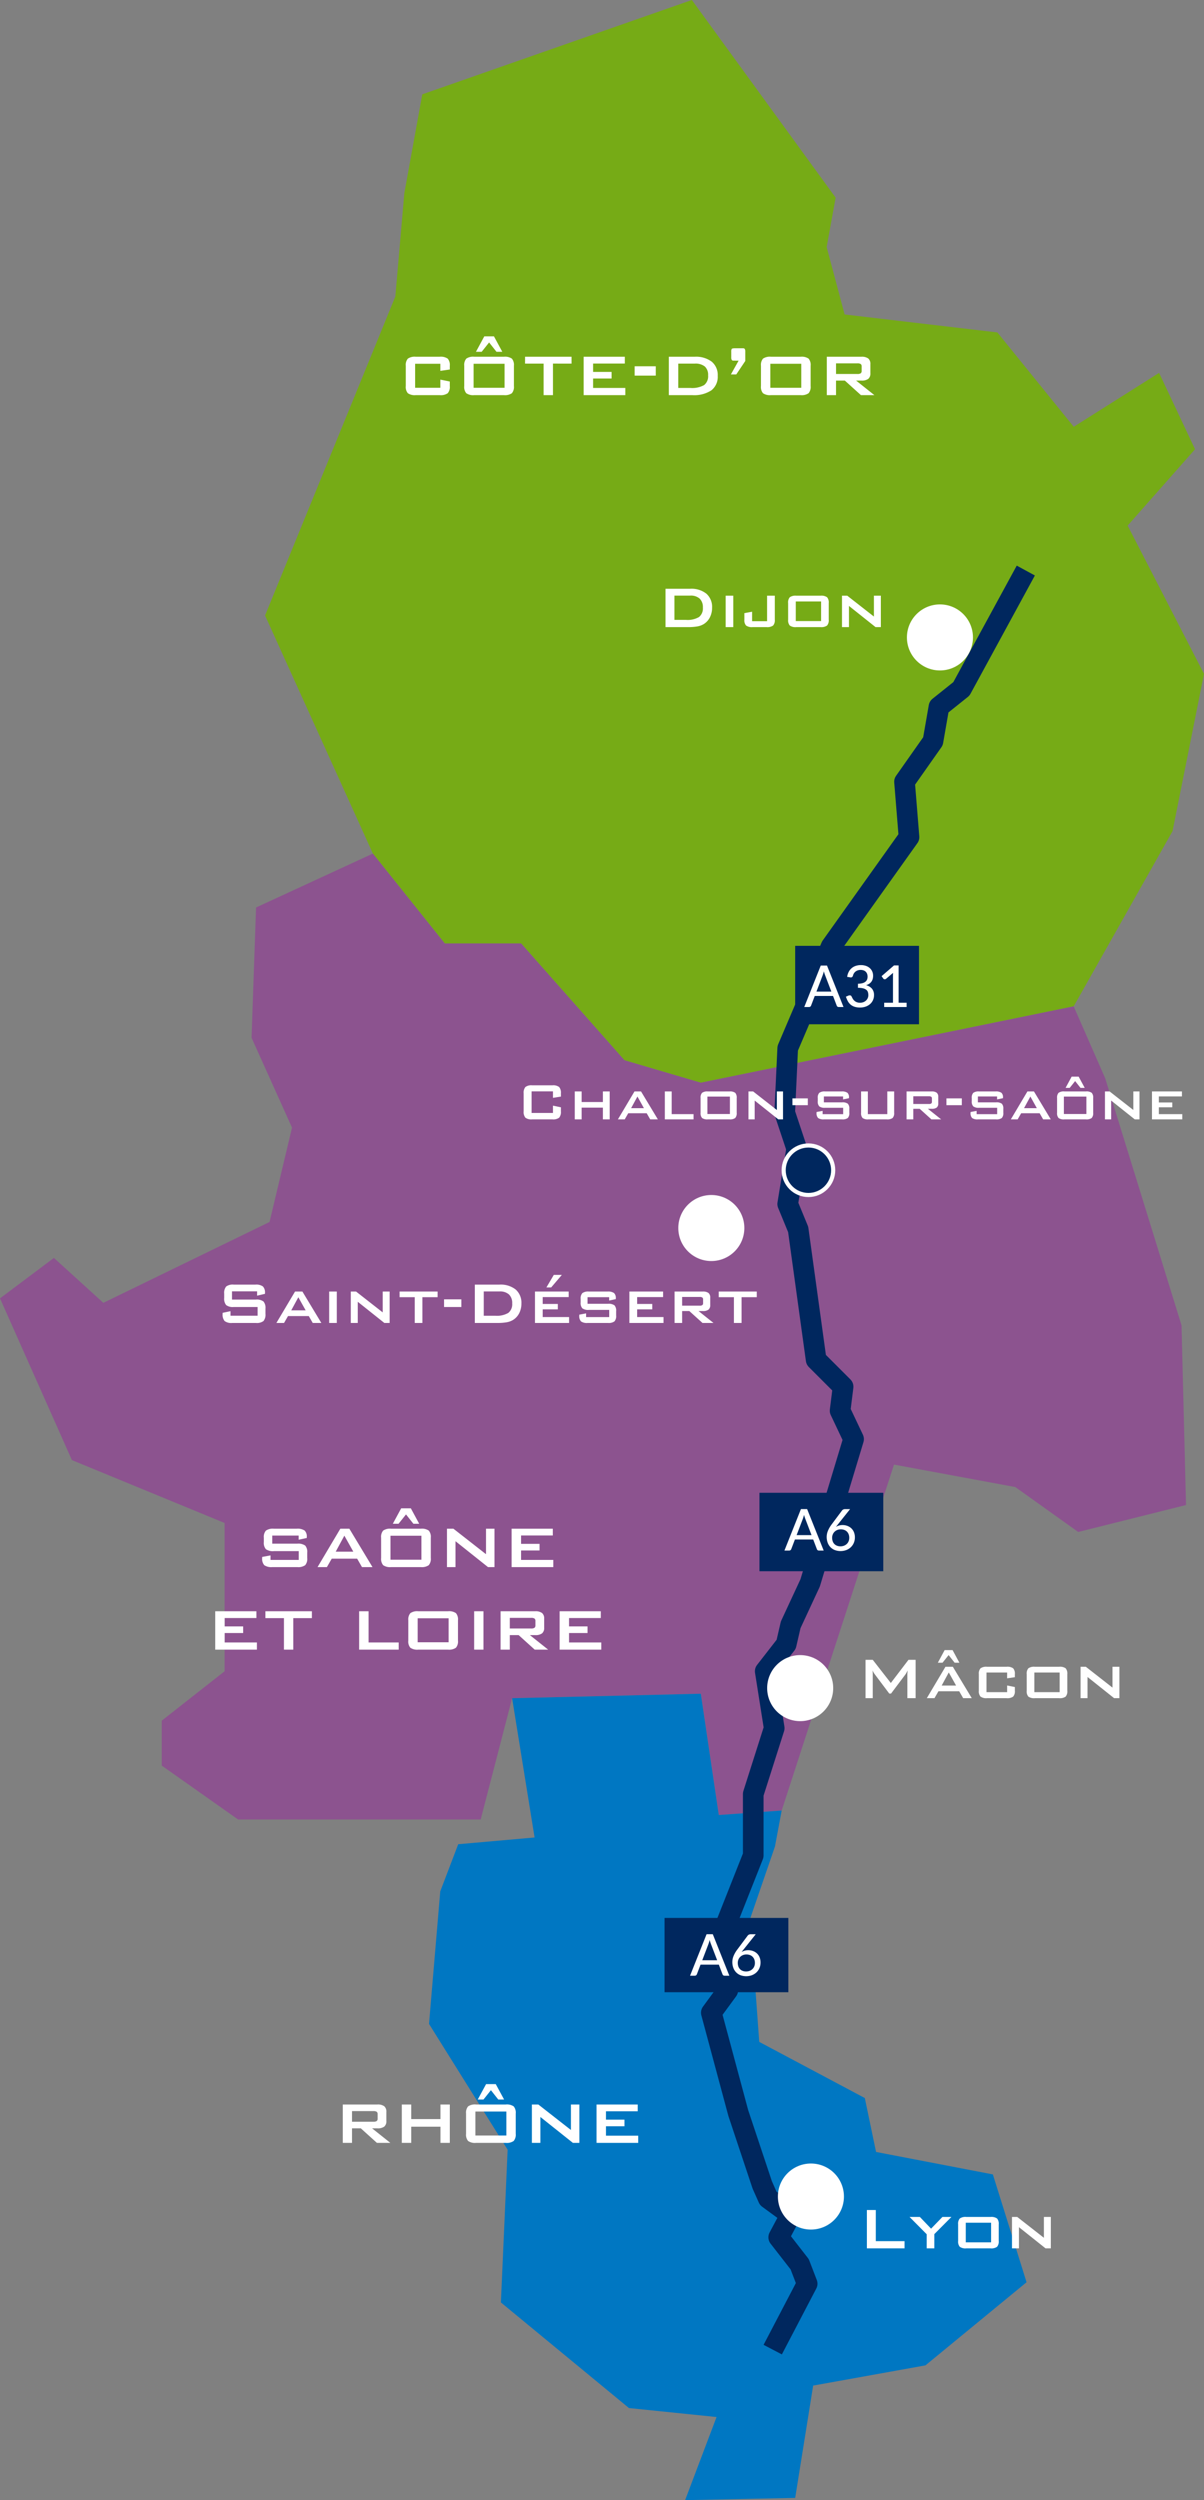 <svg xmlns="http://www.w3.org/2000/svg" width="291.701" height="605.719" viewBox="0 0 291.701 605.719"><rect x="0" y="0" width="291.701" height="605.719" fill="#808080" stroke="none"/><g id="carte-agences-C2iP" transform="translate(-324.999 -1303.333)"><path id="Trac&#xE9;_766" data-name="Trac&#xE9; 766" d="M235.3,46.6,230.95,70.545l-2.177,25.034-31.565,77.279,26.123,57.687,17.415,21.769h18.5l25.034,28.3,18.5,5.442,90.34-18.5L417.073,225.1l7.619-38.1-18.5-35.919,16.327-18.5-8.707-18.5-20.68,13.061-18.5-22.857-37.007-4.354-4.354-16.327,2.177-11.973L300.61,23.742Z" transform="translate(192.008 1279.591)" fill="#76ab16"></path><path id="Trac&#xE9;_767" data-name="Trac&#xE9; 767" d="M278.137,679.815l18.5,59.865,1.088,43.538-26.123,6.531-15.238-10.884-29.388-5.442-27.211,83.81-15.238,1.089-4.354-29.388-45.715,1.088-7.619,29.388H68.068l-18.5-13.061V835.463L64.8,823.49V787.571L27.8,772.333,10.38,733.149l13.061-9.8,11.973,10.884,40.272-19.592,5.442-22.857-9.8-21.769,1.088-31.565,28.3-13.061,17.415,21.769h18.5l25.034,28.3,18.5,5.442,90.341-18.5Z" transform="translate(314.619 884.745)" fill="#8c538f"></path><path id="Trac&#xE9;_768" data-name="Trac&#xE9; 768" d="M396.6,1254.551l-5.986,17.415,2.177,29.932,25.578,13.605,2.721,13.061,28.3,5.442,8.163,26.123-24.49,20.136-27.211,4.9-4.354,27.211-26.667.544,7.619-20.136-21.225-2.177L330.2,1365.027l1.633-37.007-19.048-30.476,2.721-32.109,4.354-11.428,18.5-1.633-5.442-33.742,45.714-1.089,4.354,29.388,15.238-1.088Z" transform="translate(116.156 496.134)" fill="#0077c2"></path><path id="Trac&#xE9;_769" data-name="Trac&#xE9; 769" d="M526.631,856.92l8.345-15.964-1.814-4.717-5.079-6.531,2.9-5.442-5.442-3.991-1.451-3.265L518.286,799.6l-6.531-24.308,3.991-5.442-.726-15.238,6.893-17.415V722.317l5.079-15.964-2.177-13.787,5.079-6.531,1.088-4.717L535.7,671.16l10.521-34.83-3.265-6.893.726-5.805-6.531-6.531L532.8,585.536l-2.54-6.168,2.177-13.424-2.9-8.707.726-15.6,10.522-24.671,18.866-26.485-1.088-13.424,6.893-9.8,1.451-8.345,5.442-4.354,15.6-28.662" transform="translate(-14.42 1015.668)" fill="none" stroke="#00275e" stroke-linejoin="round" stroke-width="5"></path><ellipse id="Ellipse_23" data-name="Ellipse 23" cx="8" cy="8" rx="8" ry="8" transform="translate(513.465 1827.5)" fill="#fff"></ellipse><ellipse id="Ellipse_24" data-name="Ellipse 24" cx="8" cy="8" rx="8" ry="8" transform="translate(510.863 1704.322)" fill="#fff"></ellipse><ellipse id="Ellipse_25" data-name="Ellipse 25" cx="8" cy="8" rx="8" ry="8" transform="translate(489.336 1592.853)" fill="#fff"></ellipse><ellipse id="Ellipse_26" data-name="Ellipse 26" cx="8" cy="8" rx="8" ry="8" transform="translate(544.725 1449.766)" fill="#fff"></ellipse><path id="Trac&#xE9;_770" data-name="Trac&#xE9; 770" d="M4.535,13.251H7.33a5.445,5.445,0,0,0,3.164-.694,2.675,2.675,0,0,0,.932-2.294A2.836,2.836,0,0,0,10.652,8.1a3.2,3.2,0,0,0-2.285-.734H4.535ZM2.373,15V5.71H8.35a5.818,5.818,0,0,1,3.933,1.2A4.253,4.253,0,0,1,13.658,10.3a5.042,5.042,0,0,1-.536,2.342,4.062,4.062,0,0,1-1.512,1.639,4.383,4.383,0,0,1-1.507.549A12.726,12.726,0,0,1,7.8,15Zm14.572,0V7.389h1.846V15Zm6.53,0a2.391,2.391,0,0,1-1.582-.382A1.905,1.905,0,0,1,21.48,13.2V11.616l1.872-.343v2.3h3.63V7.389h1.872V13.2a1.905,1.905,0,0,1-.413,1.419A2.391,2.391,0,0,1,26.859,15Zm10.459-1.459h6.135V8.786H33.935ZM32.08,9.182a1.916,1.916,0,0,1,.4-1.415,2.373,2.373,0,0,1,1.573-.378h5.889a2.371,2.371,0,0,1,1.578.378,1.93,1.93,0,0,1,.4,1.415V13.2a1.917,1.917,0,0,1-.409,1.424A2.375,2.375,0,0,1,39.946,15H34.058a2.373,2.373,0,0,1-1.573-.378,1.931,1.931,0,0,1-.4-1.424ZM45.132,15V7.389h1.274l6.46,5.054V7.389h1.679V15H53.262L46.819,9.867V15Z" transform="translate(483.863 1440.266)" fill="#fff"></path><path id="Trac&#xE9;_772" data-name="Trac&#xE9; 772" d="M9.039,6.219H3.859v5.227h5.18V9.672l1.922.4v.977a2.135,2.135,0,0,1-.426,1.543A2.374,2.374,0,0,1,8.914,13H3.984a2.373,2.373,0,0,1-1.625-.41,2.149,2.149,0,0,1-.422-1.543V6.7a2.151,2.151,0,0,1,.422-1.539,2.356,2.356,0,0,1,1.625-.414h4.93a2.358,2.358,0,0,1,1.621.414A2.137,2.137,0,0,1,10.961,6.7v.781l-1.922.3ZM14.32,13V6.234h1.664V8.8h5.148V6.234h1.648V13H21.133V10.148H15.984V13Zm10.453,0,4.016-6.766h1.586L34.453,13H32.6l-.852-1.484H27.273L26.422,13Zm3.2-2.719h3.1L29.5,7.461ZM36.141,13V6.234H37.8v5.5h5.3V13Zm10.313-1.3h5.453V7.477H46.453ZM44.8,7.828a1.7,1.7,0,0,1,.359-1.258,2.109,2.109,0,0,1,1.4-.336H51.8a2.107,2.107,0,0,1,1.4.336,1.716,1.716,0,0,1,.355,1.258V11.4a1.7,1.7,0,0,1-.363,1.266A2.111,2.111,0,0,1,51.8,13H46.563a2.109,2.109,0,0,1-1.4-.336A1.717,1.717,0,0,1,44.8,11.4ZM56.406,13V6.234h1.133l5.742,4.492V6.234h1.492V13H63.633L57.906,8.438V13ZM67.055,9.563V7.914h3.727V9.563ZM79.328,7.445H74.672v1.43h4.406a2.128,2.128,0,0,1,1.4.332,1.7,1.7,0,0,1,.359,1.262v.93a1.692,1.692,0,0,1-.367,1.266A2.113,2.113,0,0,1,79.078,13H74.688a2.178,2.178,0,0,1-1.418-.336A1.68,1.68,0,0,1,72.9,11.4v-.187l1.469-.273v.8h4.977V10.188H74.961a2.125,2.125,0,0,1-1.406-.34,1.694,1.694,0,0,1-.367-1.262V7.828a1.681,1.681,0,0,1,.367-1.254,2.125,2.125,0,0,1,1.406-.34h4.016a2.225,2.225,0,0,1,1.4.324A1.447,1.447,0,0,1,80.758,7.7v.164l-1.43.3Zm6-1.211v5.5h4.711v-5.5H91.7V11.4a1.682,1.682,0,0,1-.371,1.262,2.143,2.143,0,0,1-1.41.34H85.445a2.111,2.111,0,0,1-1.395-.336,1.7,1.7,0,0,1-.363-1.266V6.234ZM100.1,7.4H96.336V9.273H100.1a1,1,0,0,0,.59-.125.5.5,0,0,0,.16-.422V7.945a.5.5,0,0,0-.16-.422A1,1,0,0,0,100.1,7.4ZM94.711,13V6.234H100.8a1.9,1.9,0,0,1,1.211.309,1.229,1.229,0,0,1,.375,1V9.141a1.206,1.206,0,0,1-.375.992,1.922,1.922,0,0,1-1.211.3h-.93L103.094,13h-2.367l-2.836-2.562H96.336V13Zm9.656-3.437V7.914h3.727V9.563Zm12.273-2.117h-4.656v1.43h4.406a2.128,2.128,0,0,1,1.4.332,1.7,1.7,0,0,1,.359,1.262v.93a1.692,1.692,0,0,1-.367,1.266,2.113,2.113,0,0,1-1.391.336H112a2.178,2.178,0,0,1-1.418-.336,1.68,1.68,0,0,1-.371-1.266v-.187l1.469-.273v.8h4.977V10.188h-4.383a2.125,2.125,0,0,1-1.406-.34,1.694,1.694,0,0,1-.367-1.262V7.828a1.681,1.681,0,0,1,.367-1.254,2.125,2.125,0,0,1,1.406-.34h4.016a2.225,2.225,0,0,1,1.4.324A1.447,1.447,0,0,1,118.07,7.7v.164l-1.43.3ZM119.969,13l4.016-6.766h1.586L129.648,13H127.8l-.852-1.484h-4.477L121.617,13Zm3.2-2.719h3.1L124.7,7.461ZM132.82,11.7h5.453V7.477H132.82Zm-1.648-3.875a1.7,1.7,0,0,1,.359-1.258,2.109,2.109,0,0,1,1.4-.336h5.234a2.107,2.107,0,0,1,1.4.336,1.716,1.716,0,0,1,.355,1.258V11.4a1.7,1.7,0,0,1-.363,1.266,2.111,2.111,0,0,1-1.395.336H132.93a2.109,2.109,0,0,1-1.4-.336,1.717,1.717,0,0,1-.359-1.266Zm2.063-2.461L134.7,2.648h1.7l1.469,2.719h-1.023l-1.3-1.648-1.312,1.648ZM142.773,13V6.234h1.133l5.742,4.492V6.234h1.492V13H150l-5.727-4.562V13Zm11.391,0V6.234h7.258v1.2h-5.594V8.906h3.258V10.07h-3.258v1.664h5.68V13Z" transform="translate(449.932 1561.531)" fill="#fff"></path><path id="Trac&#xE9;_771" data-name="Trac&#xE9; 771" d="M11.686,10.405H5.574v5.812h6.112V14.24l2.288.462v1.1a2.329,2.329,0,0,1-.5,1.735A2.923,2.923,0,0,1,11.536,18H5.724a2.9,2.9,0,0,1-1.912-.462,2.326,2.326,0,0,1-.5-1.74V10.889a2.325,2.325,0,0,1,.5-1.729A2.9,2.9,0,0,1,5.724,8.7h5.812a2.946,2.946,0,0,1,1.939.462,2.325,2.325,0,0,1,.5,1.729v.9l-2.288.333Zm8.057,5.812h7.5V10.405h-7.5Zm-2.267-5.328a2.342,2.342,0,0,1,.494-1.729A2.9,2.9,0,0,1,19.893,8.7h7.2a2.9,2.9,0,0,1,1.928.462,2.359,2.359,0,0,1,.489,1.729V15.8a2.343,2.343,0,0,1-.5,1.74A2.9,2.9,0,0,1,27.09,18h-7.2a2.9,2.9,0,0,1-1.923-.462,2.36,2.36,0,0,1-.494-1.74ZM20.312,7.5l2.02-3.738h2.342L26.693,7.5H25.286L23.5,5.238,21.7,7.5Zm18.659,2.857V18H36.7V10.362h-4.49V8.7H43.472v1.665ZM46.4,18V8.7h9.979v1.644H48.693v2.03h4.479v1.6H48.693V16.26H56.5V18Zm12.354-4.727V11.007h5.124v2.267Zm10.57,2.986H72.25a5.923,5.923,0,0,0,3.352-.7,2.72,2.72,0,0,0,.956-2.353,2.715,2.715,0,0,0-.795-2.143,3.6,3.6,0,0,0-2.438-.7h-4ZM67.041,18V8.7H73.3a6.329,6.329,0,0,1,4.141,1.2,4.193,4.193,0,0,1,1.445,3.421,4.145,4.145,0,0,1-1.531,3.513A7.564,7.564,0,0,1,72.734,18ZM84.658,6.646h.365a.472.472,0,0,1,.419.172,1.227,1.227,0,0,1,.118.645V9.729l-2.181,3.255h-1.3l1.869-3.341H82.692a.46.46,0,0,1-.408-.172,1.227,1.227,0,0,1-.118-.645V7.462a1.171,1.171,0,0,1,.124-.666q.124-.15.779-.15Zm6.972,9.571h7.5V10.405h-7.5Zm-2.267-5.328a2.342,2.342,0,0,1,.494-1.729A2.9,2.9,0,0,1,91.78,8.7h7.2a2.9,2.9,0,0,1,1.928.462,2.359,2.359,0,0,1,.489,1.729V15.8a2.343,2.343,0,0,1-.5,1.74A2.9,2.9,0,0,1,98.977,18h-7.2a2.9,2.9,0,0,1-1.923-.462,2.36,2.36,0,0,1-.494-1.74Zm23.364-.591h-5.178v2.578h5.178a1.381,1.381,0,0,0,.811-.172.693.693,0,0,0,.22-.58V11.05a.693.693,0,0,0-.22-.58A1.381,1.381,0,0,0,112.727,10.3ZM105.315,18V8.7h8.379a2.617,2.617,0,0,1,1.665.424,1.689,1.689,0,0,1,.516,1.38v2.191a1.659,1.659,0,0,1-.516,1.364,2.642,2.642,0,0,1-1.665.419h-1.278L116.841,18h-3.255l-3.9-3.523h-2.138V18Z" transform="translate(420 1381.064)" fill="#fff"></path><path id="Trac&#xE9;_776" data-name="Trac&#xE9; 776" d="M11.628,10.3H6.45v2.578h5.178a1.381,1.381,0,0,0,.811-.172.693.693,0,0,0,.22-.58V11.05a.693.693,0,0,0-.22-.58A1.381,1.381,0,0,0,11.628,10.3ZM4.216,18V8.7h8.379a2.617,2.617,0,0,1,1.665.424,1.689,1.689,0,0,1,.516,1.38v2.191a1.659,1.659,0,0,1-.516,1.364,2.642,2.642,0,0,1-1.665.419H11.316L15.742,18H12.487l-3.9-3.523H6.45V18Zm14.3,0V8.7H20.8v3.534h7.079V8.7h2.267V18H27.881V14.079H20.8V18Zm17.832-1.783h7.5V10.405h-7.5Zm-2.267-5.328a2.342,2.342,0,0,1,.494-1.729A2.9,2.9,0,0,1,36.5,8.7h7.2a2.9,2.9,0,0,1,1.928.462,2.359,2.359,0,0,1,.489,1.729V15.8a2.343,2.343,0,0,1-.5,1.74A2.9,2.9,0,0,1,43.693,18H36.5a2.9,2.9,0,0,1-1.923-.462,2.36,2.36,0,0,1-.494-1.74ZM36.915,7.5l2.02-3.738h2.342L43.3,7.5H41.889L40.105,5.238,38.3,7.5ZM50.031,18V8.7h1.558l7.9,6.177V8.7h2.052V18H59.968l-7.874-6.273V18Zm15.662,0V8.7h9.979v1.644H67.981v2.03h4.479v1.6H67.981V16.26h7.81V18Z" transform="translate(403.832 1804.5)" fill="#fff"></path><path id="Trac&#xE9;_774" data-name="Trac&#xE9; 774" d="M23.359,10.362h-6.4v1.966h6.059a2.926,2.926,0,0,1,1.923.457,2.34,2.34,0,0,1,.494,1.735V15.8a2.326,2.326,0,0,1-.5,1.74A2.9,2.9,0,0,1,23.015,18H16.978a2.994,2.994,0,0,1-1.95-.462,2.31,2.31,0,0,1-.51-1.74V15.54l2.02-.376v1.1H23.38V14.133H17.354a2.923,2.923,0,0,1-1.934-.467,2.329,2.329,0,0,1-.5-1.735V10.889a2.311,2.311,0,0,1,.5-1.724A2.923,2.923,0,0,1,17.354,8.7h5.521a3.059,3.059,0,0,1,1.928.446,1.989,1.989,0,0,1,.521,1.574v.226l-1.966.419ZM27.935,18l5.521-9.3h2.181L41.245,18H38.7l-1.171-2.041H31.372L30.2,18Zm4.4-3.738H36.6l-2.17-3.878Zm13.267,1.955h7.5V10.405h-7.5Zm-2.267-5.328a2.342,2.342,0,0,1,.494-1.729A2.9,2.9,0,0,1,45.756,8.7h7.2a2.9,2.9,0,0,1,1.928.462,2.359,2.359,0,0,1,.489,1.729V15.8a2.343,2.343,0,0,1-.5,1.74A2.9,2.9,0,0,1,52.954,18h-7.2a2.9,2.9,0,0,1-1.923-.462,2.36,2.36,0,0,1-.494-1.74ZM46.175,7.5l2.02-3.738h2.342L52.556,7.5H51.149L49.366,5.238,47.561,7.5ZM59.291,18V8.7h1.558l7.9,6.177V8.7H70.8V18H69.228l-7.874-6.273V18Zm15.662,0V8.7h9.979v1.644H77.242v2.03h4.479v1.6H77.242V16.26h7.81V18ZM3.142,38V28.7h9.979v1.644H5.43v2.03H9.91v1.6H5.43V36.26h7.81V38Zm18.917-7.638V38H19.792V30.362H15.3V28.7H26.56v1.665ZM38.011,38V28.7H40.3V36.26h7.294V38Zm14.18-1.783h7.5V30.405h-7.5Zm-2.267-5.328a2.342,2.342,0,0,1,.494-1.729,2.9,2.9,0,0,1,1.923-.462h7.2a2.9,2.9,0,0,1,1.928.462,2.359,2.359,0,0,1,.489,1.729V35.8a2.343,2.343,0,0,1-.5,1.74A2.9,2.9,0,0,1,59.538,38h-7.2a2.9,2.9,0,0,1-1.923-.462,2.36,2.36,0,0,1-.494-1.74ZM65.876,38V28.7h2.256V38Zm13.814-7.7H74.513v2.578h5.178A1.381,1.381,0,0,0,80.5,32.7a.693.693,0,0,0,.22-.58V31.05a.693.693,0,0,0-.22-.58A1.381,1.381,0,0,0,79.691,30.3ZM72.279,38V28.7h8.379a2.617,2.617,0,0,1,1.665.424,1.689,1.689,0,0,1,.516,1.38v2.191a1.659,1.659,0,0,1-.516,1.364,2.642,2.642,0,0,1-1.665.419H79.379L83.805,38H80.55l-3.9-3.523H74.513V38Zm14.3,0V28.7h9.979v1.644H88.865v2.03h4.479v1.6H88.865V36.26h7.81V38Z" transform="translate(374 1665)" fill="#fff"></path><path id="Trac&#xE9;_773" data-name="Trac&#xE9; 773" d="M10.424,7.336H4.342v2h5.792a2.686,2.686,0,0,1,1.841.466,2.4,2.4,0,0,1,.479,1.731V12.8a2.4,2.4,0,0,1-.479,1.731A2.686,2.686,0,0,1,10.134,15H4.395a2.686,2.686,0,0,1-1.841-.466A2.4,2.4,0,0,1,2.074,12.8v-.255l1.907-.4v1.1h6.565V11.133H4.755a2.651,2.651,0,0,1-1.828-.466,2.419,2.419,0,0,1-.475-1.731V7.907a2.419,2.419,0,0,1,.475-1.731A2.651,2.651,0,0,1,4.755,5.71h5.273a2.737,2.737,0,0,1,1.806.448,2.08,2.08,0,0,1,.5,1.591v.193l-1.907.448ZM15.1,15l4.518-7.611H21.4L25.989,15H23.906l-.958-1.67H17.912L16.954,15Zm3.6-3.059h3.489L20.417,8.769ZM27.888,15V7.389h1.846V15Zm5.238,0V7.389H34.4l6.46,5.054V7.389h1.679V15H41.256L34.813,9.867V15Zm17.35-6.249V15H48.621V8.751H44.947V7.389h9.211V8.751Zm5.247,2.382V9.278h4.192v1.854Zm9.615,2.118h2.795a5.445,5.445,0,0,0,3.164-.694,2.675,2.675,0,0,0,.932-2.294A2.836,2.836,0,0,0,71.455,8.1a3.2,3.2,0,0,0-2.285-.734H65.338ZM63.176,15V5.71h5.977a5.818,5.818,0,0,1,3.933,1.2A4.253,4.253,0,0,1,74.461,10.3a5.042,5.042,0,0,1-.536,2.342,4.062,4.062,0,0,1-1.512,1.639,4.383,4.383,0,0,1-1.507.549A12.726,12.726,0,0,1,68.6,15Zm14.572,0V7.389h8.165V8.733H79.62v1.661h3.665V11.7H79.62v1.872h6.39V15Zm2.769-8.6L82.31,3.354h1.951L81.668,6.4ZM95.722,8.751H90.483v1.608H95.44a2.394,2.394,0,0,1,1.573.374,1.914,1.914,0,0,1,.4,1.419V13.2A1.9,1.9,0,0,1,97,14.622,2.377,2.377,0,0,1,95.44,15H90.5a2.45,2.45,0,0,1-1.6-.378,1.89,1.89,0,0,1-.417-1.424v-.211l1.652-.308v.9h5.6v-1.74H90.809a2.391,2.391,0,0,1-1.582-.382,1.905,1.905,0,0,1-.413-1.419V9.182a1.891,1.891,0,0,1,.413-1.411,2.391,2.391,0,0,1,1.582-.382h4.518a2.5,2.5,0,0,1,1.578.365,1.627,1.627,0,0,1,.426,1.288v.185l-1.608.343Zm4.9,6.249V7.389h8.165V8.733H102.5v1.661h3.665V11.7H102.5v1.872h6.39V15Zm17.007-6.3H113.4v2.109h4.236a1.13,1.13,0,0,0,.664-.141.567.567,0,0,0,.18-.475V9.313a.567.567,0,0,0-.18-.475A1.13,1.13,0,0,0,117.633,8.7ZM111.568,15V7.389h6.855a2.141,2.141,0,0,1,1.362.347,1.382,1.382,0,0,1,.422,1.129v1.793a1.357,1.357,0,0,1-.422,1.116,2.162,2.162,0,0,1-1.362.343h-1.046L121,15h-2.663l-3.19-2.883H113.4V15ZM127.8,8.751V15h-1.854V8.751h-3.674V7.389h9.211V8.751Z" transform="translate(376.863 1608.853)" fill="#fff"></path><path id="Trac&#xE9;_775" data-name="Trac&#xE9; 775" d="M2.355,15V5.71H4.1l4.377,5.616,4.28-5.616h1.731V15h-2V9.261q0-.167.022-.422t.057-.571q-.176.36-.308.593t-.237.382L8.534,13.884H8.1l-3.5-4.658a5.8,5.8,0,0,1-.33-.5,3.405,3.405,0,0,1-.224-.453q.026.29.04.527t.013.457V15ZM17.2,15l4.518-7.611H23.5L28.09,15H26.007l-.958-1.67H20.013L19.055,15Zm3.6-3.059h3.489L22.518,8.769Zm-.932-5.528,1.652-3.059H23.44l1.652,3.059H23.941L22.482,4.559,21.006,6.413ZM36.659,8.786h-5v4.755h5V11.924l1.872.378v.9a1.905,1.905,0,0,1-.413,1.419A2.391,2.391,0,0,1,36.536,15H31.781a2.377,2.377,0,0,1-1.564-.378A1.9,1.9,0,0,1,29.8,13.2V9.182a1.9,1.9,0,0,1,.409-1.415,2.375,2.375,0,0,1,1.569-.378h4.755a2.41,2.41,0,0,1,1.586.378,1.9,1.9,0,0,1,.409,1.415V9.92l-1.872.272Zm6.592,4.755h6.135V8.786H43.251ZM41.4,9.182a1.916,1.916,0,0,1,.4-1.415,2.373,2.373,0,0,1,1.573-.378h5.889a2.371,2.371,0,0,1,1.578.378,1.93,1.93,0,0,1,.4,1.415V13.2a1.917,1.917,0,0,1-.409,1.424A2.375,2.375,0,0,1,49.263,15H43.374a2.373,2.373,0,0,1-1.573-.378,1.931,1.931,0,0,1-.4-1.424ZM54.448,15V7.389h1.274l6.46,5.054V7.389h1.679V15H62.578L56.136,9.867V15Z" transform="translate(532.346 1699.757)" fill="#fff"></path><path id="Trac&#xE9;_777" data-name="Trac&#xE9; 777" d="M2.373,15V5.71H4.535v7.541H11.5V15Zm14.493,0V11.581L12.709,7.389h2.5l2.716,2.839,2.751-2.839h2.18l-4.14,4.157V15Zm9.466-1.459h6.135V8.786H26.332ZM24.478,9.182a1.916,1.916,0,0,1,.4-1.415,2.373,2.373,0,0,1,1.573-.378h5.889a2.371,2.371,0,0,1,1.578.378,1.93,1.93,0,0,1,.4,1.415V13.2a1.917,1.917,0,0,1-.409,1.424A2.375,2.375,0,0,1,32.344,15H26.455a2.373,2.373,0,0,1-1.573-.378,1.931,1.931,0,0,1-.4-1.424ZM37.529,15V7.389H38.8l6.46,5.054V7.389h1.679V15H45.659L39.217,9.867V15Z" transform="translate(532.652 1833.055)" fill="#fff"></path><ellipse id="Ellipse_27" data-name="Ellipse 27" cx="6" cy="6" rx="6" ry="6" transform="translate(514.863 1580.853)" fill="#00275e" stroke="#fff" stroke-width="1"></ellipse><g id="Groupe_1111" data-name="Groupe 1111" transform="translate(517.381 1532.314)"><rect id="Rectangle_544" data-name="Rectangle 544" width="30" height="19" transform="translate(0.271 0.173)" fill="#00275e"></rect><path id="Trac&#xE9;_778" data-name="Trac&#xE9; 778" d="M7.036,10.255l-1.491-3.9a8.691,8.691,0,0,1-.322-1.008q-.077.3-.158.56t-.157.462L3.424,10.255ZM9.983,14H8.835a.509.509,0,0,1-.322-.1.551.551,0,0,1-.182-.252l-.889-2.331H3.011L2.122,13.65a.568.568,0,0,1-.182.242A.493.493,0,0,1,1.618,14H.47l4-10.052H5.979Zm.882-7.315a3.747,3.747,0,0,1,.392-1.232,2.922,2.922,0,0,1,1.719-1.435,3.93,3.93,0,0,1,1.215-.182,3.7,3.7,0,0,1,1.2.186,2.742,2.742,0,0,1,.934.525,2.382,2.382,0,0,1,.606.816,2.5,2.5,0,0,1,.217,1.05,2.8,2.8,0,0,1-.119.854,2.056,2.056,0,0,1-.339.651,2.006,2.006,0,0,1-.536.472,3.268,3.268,0,0,1-.707.319,2.721,2.721,0,0,1,1.442.865,2.336,2.336,0,0,1,.483,1.515,2.941,2.941,0,0,1-.266,1.271,2.774,2.774,0,0,1-.728.952,3.278,3.278,0,0,1-1.075.6,4.06,4.06,0,0,1-1.306.207,4.243,4.243,0,0,1-1.358-.193,2.852,2.852,0,0,1-.966-.539,2.941,2.941,0,0,1-.661-.833,6.053,6.053,0,0,1-.444-1.068l.595-.252a.759.759,0,0,1,.448-.056.423.423,0,0,1,.315.245q.105.21.241.472a2.072,2.072,0,0,0,.368.5,1.959,1.959,0,0,0,.577.4,2.069,2.069,0,0,0,.872.161,2.2,2.2,0,0,0,.882-.165,1.925,1.925,0,0,0,.63-.427,1.771,1.771,0,0,0,.378-.584A1.739,1.739,0,0,0,16,11.13a2.517,2.517,0,0,0-.1-.721,1.164,1.164,0,0,0-.375-.564,1.974,1.974,0,0,0-.767-.368,5,5,0,0,0-1.274-.133V8.351a4.213,4.213,0,0,0,1.089-.133,1.963,1.963,0,0,0,.717-.35,1.307,1.307,0,0,0,.4-.532,1.842,1.842,0,0,0,.123-.686,1.9,1.9,0,0,0-.126-.721,1.4,1.4,0,0,0-.353-.515,1.467,1.467,0,0,0-.539-.308,2.169,2.169,0,0,0-.675-.1,2.07,2.07,0,0,0-.672.105A1.807,1.807,0,0,0,12.9,5.4a1.742,1.742,0,0,0-.4.448,1.845,1.845,0,0,0-.231.56.668.668,0,0,1-.248.357.625.625,0,0,1-.431.042Zm14.406,6.272V14H19.839V12.957h2.128V6.37q0-.315.021-.651L20.28,7.168a.484.484,0,0,1-.2.1.5.5,0,0,1-.186.007.373.373,0,0,1-.154-.06.553.553,0,0,1-.109-.095l-.427-.6,3.01-2.6h1.113v9.03Z" transform="translate(2 1)" fill="#fff"></path></g><g id="Groupe_1112" data-name="Groupe 1112" transform="translate(509.137 1665.024)"><rect id="Rectangle_545" data-name="Rectangle 545" width="30" height="19" transform="translate(-0.137 -0.024)" fill="#00275e"></rect><path id="Trac&#xE9;_779" data-name="Trac&#xE9; 779" d="M12.613,10.255l-1.491-3.9A8.691,8.691,0,0,1,10.8,5.348q-.077.3-.158.56t-.157.462L9,10.255ZM15.56,14H14.412a.509.509,0,0,1-.322-.1.551.551,0,0,1-.182-.252l-.889-2.331H8.588L7.7,13.65a.568.568,0,0,1-.182.242A.493.493,0,0,1,7.2,14H6.047l4-10.052h1.5Zm4.06-1.029a2.328,2.328,0,0,0,.875-.158,2.039,2.039,0,0,0,.672-.431,1.9,1.9,0,0,0,.434-.651,2.15,2.15,0,0,0,.154-.819,2.341,2.341,0,0,0-.15-.865,1.85,1.85,0,0,0-.42-.648,1.8,1.8,0,0,0-.647-.406,2.4,2.4,0,0,0-.84-.14,2.189,2.189,0,0,0-.868.165,2.038,2.038,0,0,0-.658.441,1.915,1.915,0,0,0-.42.648,2.09,2.09,0,0,0-.147.777,2.58,2.58,0,0,0,.133.847,1.751,1.751,0,0,0,1.025,1.085A2.239,2.239,0,0,0,19.62,12.971Zm-.644-5.285q-.119.154-.234.3t-.221.284a2.811,2.811,0,0,1,.746-.336,3.161,3.161,0,0,1,.885-.119,3.292,3.292,0,0,1,1.134.2,2.787,2.787,0,0,1,.948.574,2.686,2.686,0,0,1,.647.938,3.268,3.268,0,0,1,.238,1.288,3.345,3.345,0,0,1-.252,1.3,3.109,3.109,0,0,1-.711,1.05,3.34,3.34,0,0,1-1.1.7,4.051,4.051,0,0,1-2.8.01,2.973,2.973,0,0,1-1.057-.7,3.1,3.1,0,0,1-.675-1.092,4.063,4.063,0,0,1-.238-1.425,3.906,3.906,0,0,1,.291-1.417,6.954,6.954,0,0,1,.92-1.593l2.513-3.367a.813.813,0,0,1,.294-.234.958.958,0,0,1,.434-.095h1.218Z" transform="translate(-0.137 -0.024)" fill="#fff"></path></g><g id="Groupe_1113" data-name="Groupe 1113" transform="translate(493.889 1772.171)"><rect id="Rectangle_546" data-name="Rectangle 546" width="30" height="18" transform="translate(-7.888 -4.171)" fill="#00275e"></rect><path id="Trac&#xE9;_780" data-name="Trac&#xE9; 780" d="M9.75,10.255l-1.491-3.9a8.691,8.691,0,0,1-.322-1.008q-.077.3-.158.56t-.157.462L6.138,10.255ZM12.7,14H11.549a.509.509,0,0,1-.322-.1.551.551,0,0,1-.182-.252l-.889-2.331H5.725L4.836,13.65a.568.568,0,0,1-.182.242A.493.493,0,0,1,4.332,14H3.184l4-10.052H8.693Zm4.06-1.029a2.328,2.328,0,0,0,.875-.158,2.039,2.039,0,0,0,.672-.431,1.9,1.9,0,0,0,.434-.651,2.15,2.15,0,0,0,.154-.819,2.34,2.34,0,0,0-.15-.865,1.85,1.85,0,0,0-.42-.648,1.8,1.8,0,0,0-.648-.406,2.4,2.4,0,0,0-.84-.14,2.189,2.189,0,0,0-.868.165,2.038,2.038,0,0,0-.658.441,1.915,1.915,0,0,0-.42.648,2.09,2.09,0,0,0-.147.777,2.58,2.58,0,0,0,.133.847A1.751,1.751,0,0,0,15.9,12.817,2.239,2.239,0,0,0,16.757,12.971Zm-.644-5.285q-.119.154-.235.3t-.22.284a2.811,2.811,0,0,1,.745-.336,3.161,3.161,0,0,1,.886-.119,3.292,3.292,0,0,1,1.134.2,2.787,2.787,0,0,1,.949.574,2.686,2.686,0,0,1,.647.938,3.268,3.268,0,0,1,.238,1.288,3.345,3.345,0,0,1-.252,1.3,3.109,3.109,0,0,1-.711,1.05,3.34,3.34,0,0,1-1.1.7,4.051,4.051,0,0,1-2.8.01,2.973,2.973,0,0,1-1.057-.7,3.1,3.1,0,0,1-.676-1.092,4.063,4.063,0,0,1-.238-1.425,3.906,3.906,0,0,1,.291-1.417,6.954,6.954,0,0,1,.92-1.593l2.513-3.367a.813.813,0,0,1,.294-.234.958.958,0,0,1,.434-.095h1.218Z" transform="translate(-4.889 -4.171)" fill="#fff"></path></g></g></svg>